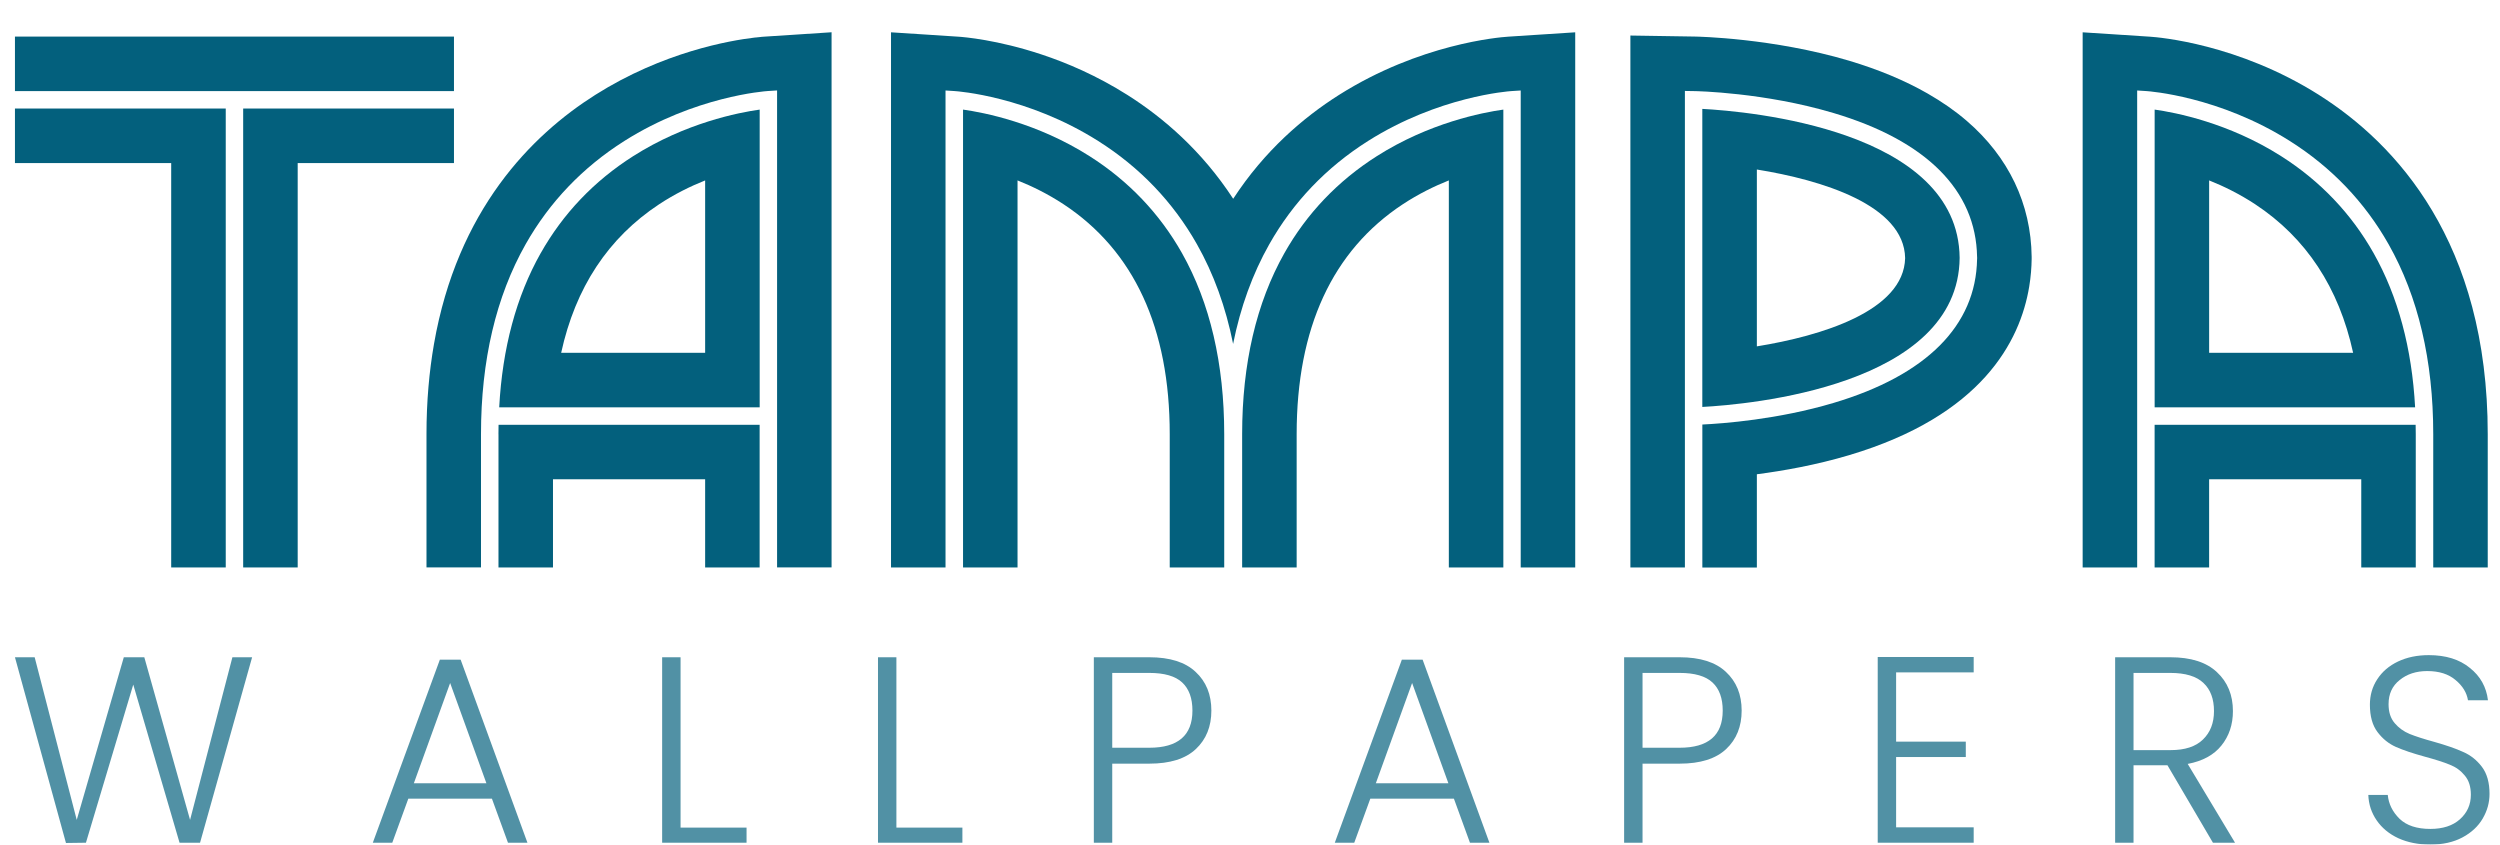 <svg width="148" height="50" viewBox="0 0 148 50" fill="none" xmlns="http://www.w3.org/2000/svg">
<path d="M116.011 15.266C115.936 7.675 103.509 6.593 100.777 6.446V24.091C103.504 23.946 115.943 22.864 116.011 15.264V15.266ZM104.006 20.505V10.035C107.829 10.652 112.728 12.133 112.784 15.28C112.707 18.414 107.819 19.888 104.006 20.505Z" fill="#03607D"/>
<path d="M32.006 14.991C30.564 17.549 29.74 20.614 29.553 24.114H44.973V6.488C43.733 6.661 40.588 7.271 37.483 9.245C35.17 10.715 33.328 12.649 32.008 14.991H32.006ZM41.744 10.68V20.886H33.221C34.064 17.028 36.004 14.082 39.02 12.093C39.943 11.486 40.877 11.026 41.747 10.68H41.744Z" fill="#03607D"/>
<path d="M135.045 9.245C131.94 7.271 128.793 6.661 127.555 6.488V24.114H142.975C142.786 20.614 141.964 17.551 140.52 14.991C139.2 12.649 137.358 10.715 135.045 9.245ZM130.781 20.886V10.68C131.648 11.026 132.585 11.486 133.508 12.093C136.524 14.082 138.464 17.028 139.305 20.886H130.781Z" fill="#03607D"/>
<path d="M26.875 2.166H0.885V5.393H26.875V2.166Z" fill="#03607D"/>
<path d="M64.502 9.245C61.397 7.271 58.252 6.661 57.012 6.488V33.593H60.238V10.68C61.105 11.026 62.042 11.486 62.965 12.093C67.133 14.841 69.248 19.418 69.248 25.703V33.593H72.474V25.703C72.474 21.535 71.633 17.93 69.977 14.991C68.657 12.649 66.816 10.715 64.502 9.245Z" fill="#03607D"/>
<path d="M76.033 14.991C74.376 17.93 73.535 21.535 73.535 25.703V33.593H76.762V25.703C76.762 19.421 78.876 14.841 83.044 12.093C83.967 11.486 84.902 11.026 85.771 10.68V33.593H88.998V6.488C87.757 6.661 84.612 7.271 81.507 9.245C79.194 10.715 77.353 12.649 76.033 14.991Z" fill="#03607D"/>
<path d="M120.129 16.968C120.227 16.379 120.267 15.828 120.274 15.335V15.206C120.239 12.075 118.912 9.293 116.433 7.157C115.751 6.568 114.975 6.031 114.118 5.538C112.772 4.767 111.218 4.118 109.466 3.594C104.956 2.253 100.51 2.167 100.323 2.164L96.519 2.104V33.592H99.746V5.384L100.27 5.393C100.438 5.393 104.454 5.473 108.543 6.69C114.045 8.328 116.98 11.272 117.043 15.206H117.045V15.337H117.043C116.98 19.272 114.045 22.216 108.543 23.854C105.249 24.835 102.003 25.073 100.779 25.132V33.596H104.006V28.076C105.59 27.87 107.52 27.526 109.463 26.947C117.316 24.61 119.592 20.211 120.129 16.97V16.968Z" fill="#03607D"/>
<path d="M29.51 25.703V33.594H32.737V28.374H41.744V33.594H44.97V25.148H29.515C29.512 25.332 29.508 25.517 29.508 25.703H29.51Z" fill="#03607D"/>
<path d="M89.274 2.172C88.755 2.205 84.059 2.591 79.267 5.621C77.159 6.955 74.862 8.918 73.005 11.768C71.148 8.918 68.851 6.955 66.743 5.621C65.841 5.051 64.942 4.574 64.075 4.175C63.234 3.789 62.421 3.476 61.659 3.224C59.042 2.355 57.063 2.193 56.736 2.172L55.026 2.06L52.748 1.913V33.593H55.975V5.357L56.524 5.392C56.697 5.404 60.828 5.7 65.014 8.348C67.482 9.908 69.447 11.964 70.858 14.457C71.851 16.212 72.566 18.186 73 20.359C73.435 18.186 74.15 16.212 75.143 14.457C76.554 11.964 78.519 9.908 80.986 8.348C85.173 5.7 89.304 5.404 89.477 5.392L90.026 5.357V33.593H93.253V1.913L89.267 2.172H89.274Z" fill="#03607D"/>
<path d="M45.059 2.186C44.975 2.193 44.872 2.205 44.748 2.219H44.736C44.72 2.219 44.704 2.223 44.687 2.223C43.213 2.396 39.262 3.074 35.239 5.618C31.456 8.011 27.075 12.431 25.692 20.363C25.409 21.992 25.248 23.763 25.248 25.7V33.59H28.475V25.7C28.475 21.34 29.365 17.555 31.119 14.455C32.531 11.962 34.496 9.905 36.963 8.345C41.15 5.698 45.281 5.401 45.454 5.389L46.003 5.354V33.59H49.229V1.91L45.243 2.17C45.204 2.17 45.141 2.177 45.056 2.184H45.059V2.186Z" fill="#03607D"/>
<path d="M127.553 25.148V33.594H130.78V28.374H139.787V33.594H143.013V25.703C143.013 25.517 143.009 25.332 143.006 25.148H127.551H127.553Z" fill="#03607D"/>
<path d="M137.286 5.621C132.494 2.591 127.8 2.207 127.279 2.172L123.293 1.913V33.593H126.52V5.357L127.069 5.392C127.242 5.404 131.372 5.7 135.559 8.348C138.027 9.908 139.992 11.964 141.403 14.457C143.157 17.558 144.048 21.343 144.048 25.703V33.593H147.274V25.703C147.274 14.327 141.842 8.504 137.284 5.621H137.286Z" fill="#03607D"/>
<path d="M26.875 6.425H14.396V33.593H17.623V9.654H26.875V6.425Z" fill="#03607D"/>
<path d="M0.885 9.654H10.135V33.593H13.364V6.425H0.885V9.654Z" fill="#03607D"/>
<path d="M40.477 0L40.473 0.005L40.477 0.002V0Z" fill="#2A6783"/>
<g opacity="0.69">
<path d="M14.925 38.91L11.843 49.889H10.629L7.889 40.528L5.088 49.889L3.905 49.905L0.885 38.91H2.052L4.543 48.538L7.329 38.91H8.543L11.252 48.538L13.758 38.91H14.925Z" fill="#03607D"/>
<path d="M29.122 47.282H24.172L23.223 49.889H22.071L26.04 39.051H27.27L31.224 49.889H30.072L29.122 47.282ZM28.796 46.371L26.648 40.433L24.499 46.371H28.796Z" fill="#03607D"/>
<path d="M40.289 48.994H44.196V49.889H39.199V38.91H40.289V48.994Z" fill="#03607D"/>
<path d="M53.067 48.994H56.974V49.889H51.977V38.91H53.067V48.994Z" fill="#03607D"/>
<path d="M71.713 42.067C71.713 43.009 71.407 43.769 70.794 44.344C70.182 44.92 69.264 45.208 68.039 45.208H65.845V49.889H64.755V38.91H68.039C69.254 38.91 70.167 39.198 70.779 39.774C71.402 40.35 71.713 41.114 71.713 42.067ZM68.039 44.266C69.741 44.266 70.592 43.533 70.592 42.067C70.592 41.334 70.39 40.779 69.985 40.402C69.58 40.025 68.932 39.837 68.039 39.837H65.845V44.266H68.039Z" fill="#03607D"/>
<path d="M86.072 47.282H81.122L80.172 49.889H79.02L82.99 39.051H84.219L88.173 49.889H87.021L86.072 47.282ZM85.745 46.371L83.597 40.433L81.449 46.371H85.745Z" fill="#03607D"/>
<path d="M103.106 42.067C103.106 43.009 102.8 43.769 102.188 44.344C101.575 44.92 100.657 45.208 99.433 45.208H97.238V49.889H96.148V38.91H99.433C100.647 38.91 101.56 39.198 102.172 39.774C102.795 40.35 103.106 41.114 103.106 42.067ZM99.433 44.266C101.134 44.266 101.985 43.533 101.985 42.067C101.985 41.334 101.783 40.779 101.378 40.402C100.974 40.025 100.325 39.837 99.433 39.837H97.238V44.266H99.433Z" fill="#03607D"/>
<path d="M112.25 39.805V43.905H116.375V44.816H112.25V48.978H116.842V49.889H111.161V38.894H116.842V39.805H112.25Z" fill="#03607D"/>
<path d="M131.006 49.889L128.313 45.303H126.305V49.889H125.216V38.91H128.484C129.699 38.91 130.617 39.203 131.24 39.789C131.873 40.376 132.189 41.145 132.189 42.098C132.189 42.894 131.961 43.575 131.504 44.14C131.058 44.695 130.394 45.057 129.512 45.224L132.314 49.889H131.006ZM126.305 44.407H128.5C129.351 44.407 129.989 44.198 130.415 43.779C130.85 43.36 131.068 42.8 131.068 42.098C131.068 41.376 130.861 40.821 130.446 40.433C130.031 40.035 129.377 39.837 128.484 39.837H126.305V44.407Z" fill="#03607D"/>
<path d="M143.878 49.999C143.162 49.999 142.529 49.873 141.979 49.622C141.439 49.371 141.014 49.02 140.702 48.57C140.391 48.12 140.225 47.617 140.204 47.062H141.356C141.408 47.596 141.641 48.067 142.057 48.475C142.472 48.873 143.079 49.072 143.878 49.072C144.615 49.072 145.196 48.884 145.621 48.507C146.057 48.12 146.275 47.633 146.275 47.046C146.275 46.575 146.156 46.198 145.917 45.915C145.678 45.622 145.382 45.407 145.03 45.271C144.677 45.125 144.189 44.968 143.566 44.8C142.84 44.601 142.264 44.407 141.839 44.219C141.413 44.03 141.05 43.737 140.749 43.339C140.448 42.941 140.298 42.402 140.298 41.721C140.298 41.156 140.443 40.653 140.733 40.214C141.024 39.763 141.434 39.413 141.963 39.161C142.492 38.91 143.099 38.784 143.784 38.784C144.791 38.784 145.6 39.035 146.213 39.538C146.835 40.03 147.193 40.669 147.287 41.454H146.104C146.031 41.004 145.787 40.606 145.372 40.261C144.957 39.905 144.397 39.727 143.691 39.727C143.037 39.727 142.492 39.905 142.057 40.261C141.621 40.606 141.403 41.083 141.403 41.69C141.403 42.151 141.522 42.523 141.761 42.805C141.999 43.088 142.295 43.303 142.648 43.449C143.011 43.596 143.499 43.753 144.111 43.92C144.817 44.119 145.388 44.318 145.824 44.517C146.259 44.706 146.628 44.999 146.929 45.397C147.23 45.795 147.38 46.329 147.38 46.999C147.38 47.512 147.245 47.999 146.975 48.46C146.706 48.921 146.306 49.292 145.777 49.575C145.248 49.858 144.615 49.999 143.878 49.999Z" fill="#03607D"/>
</g>
</svg>
